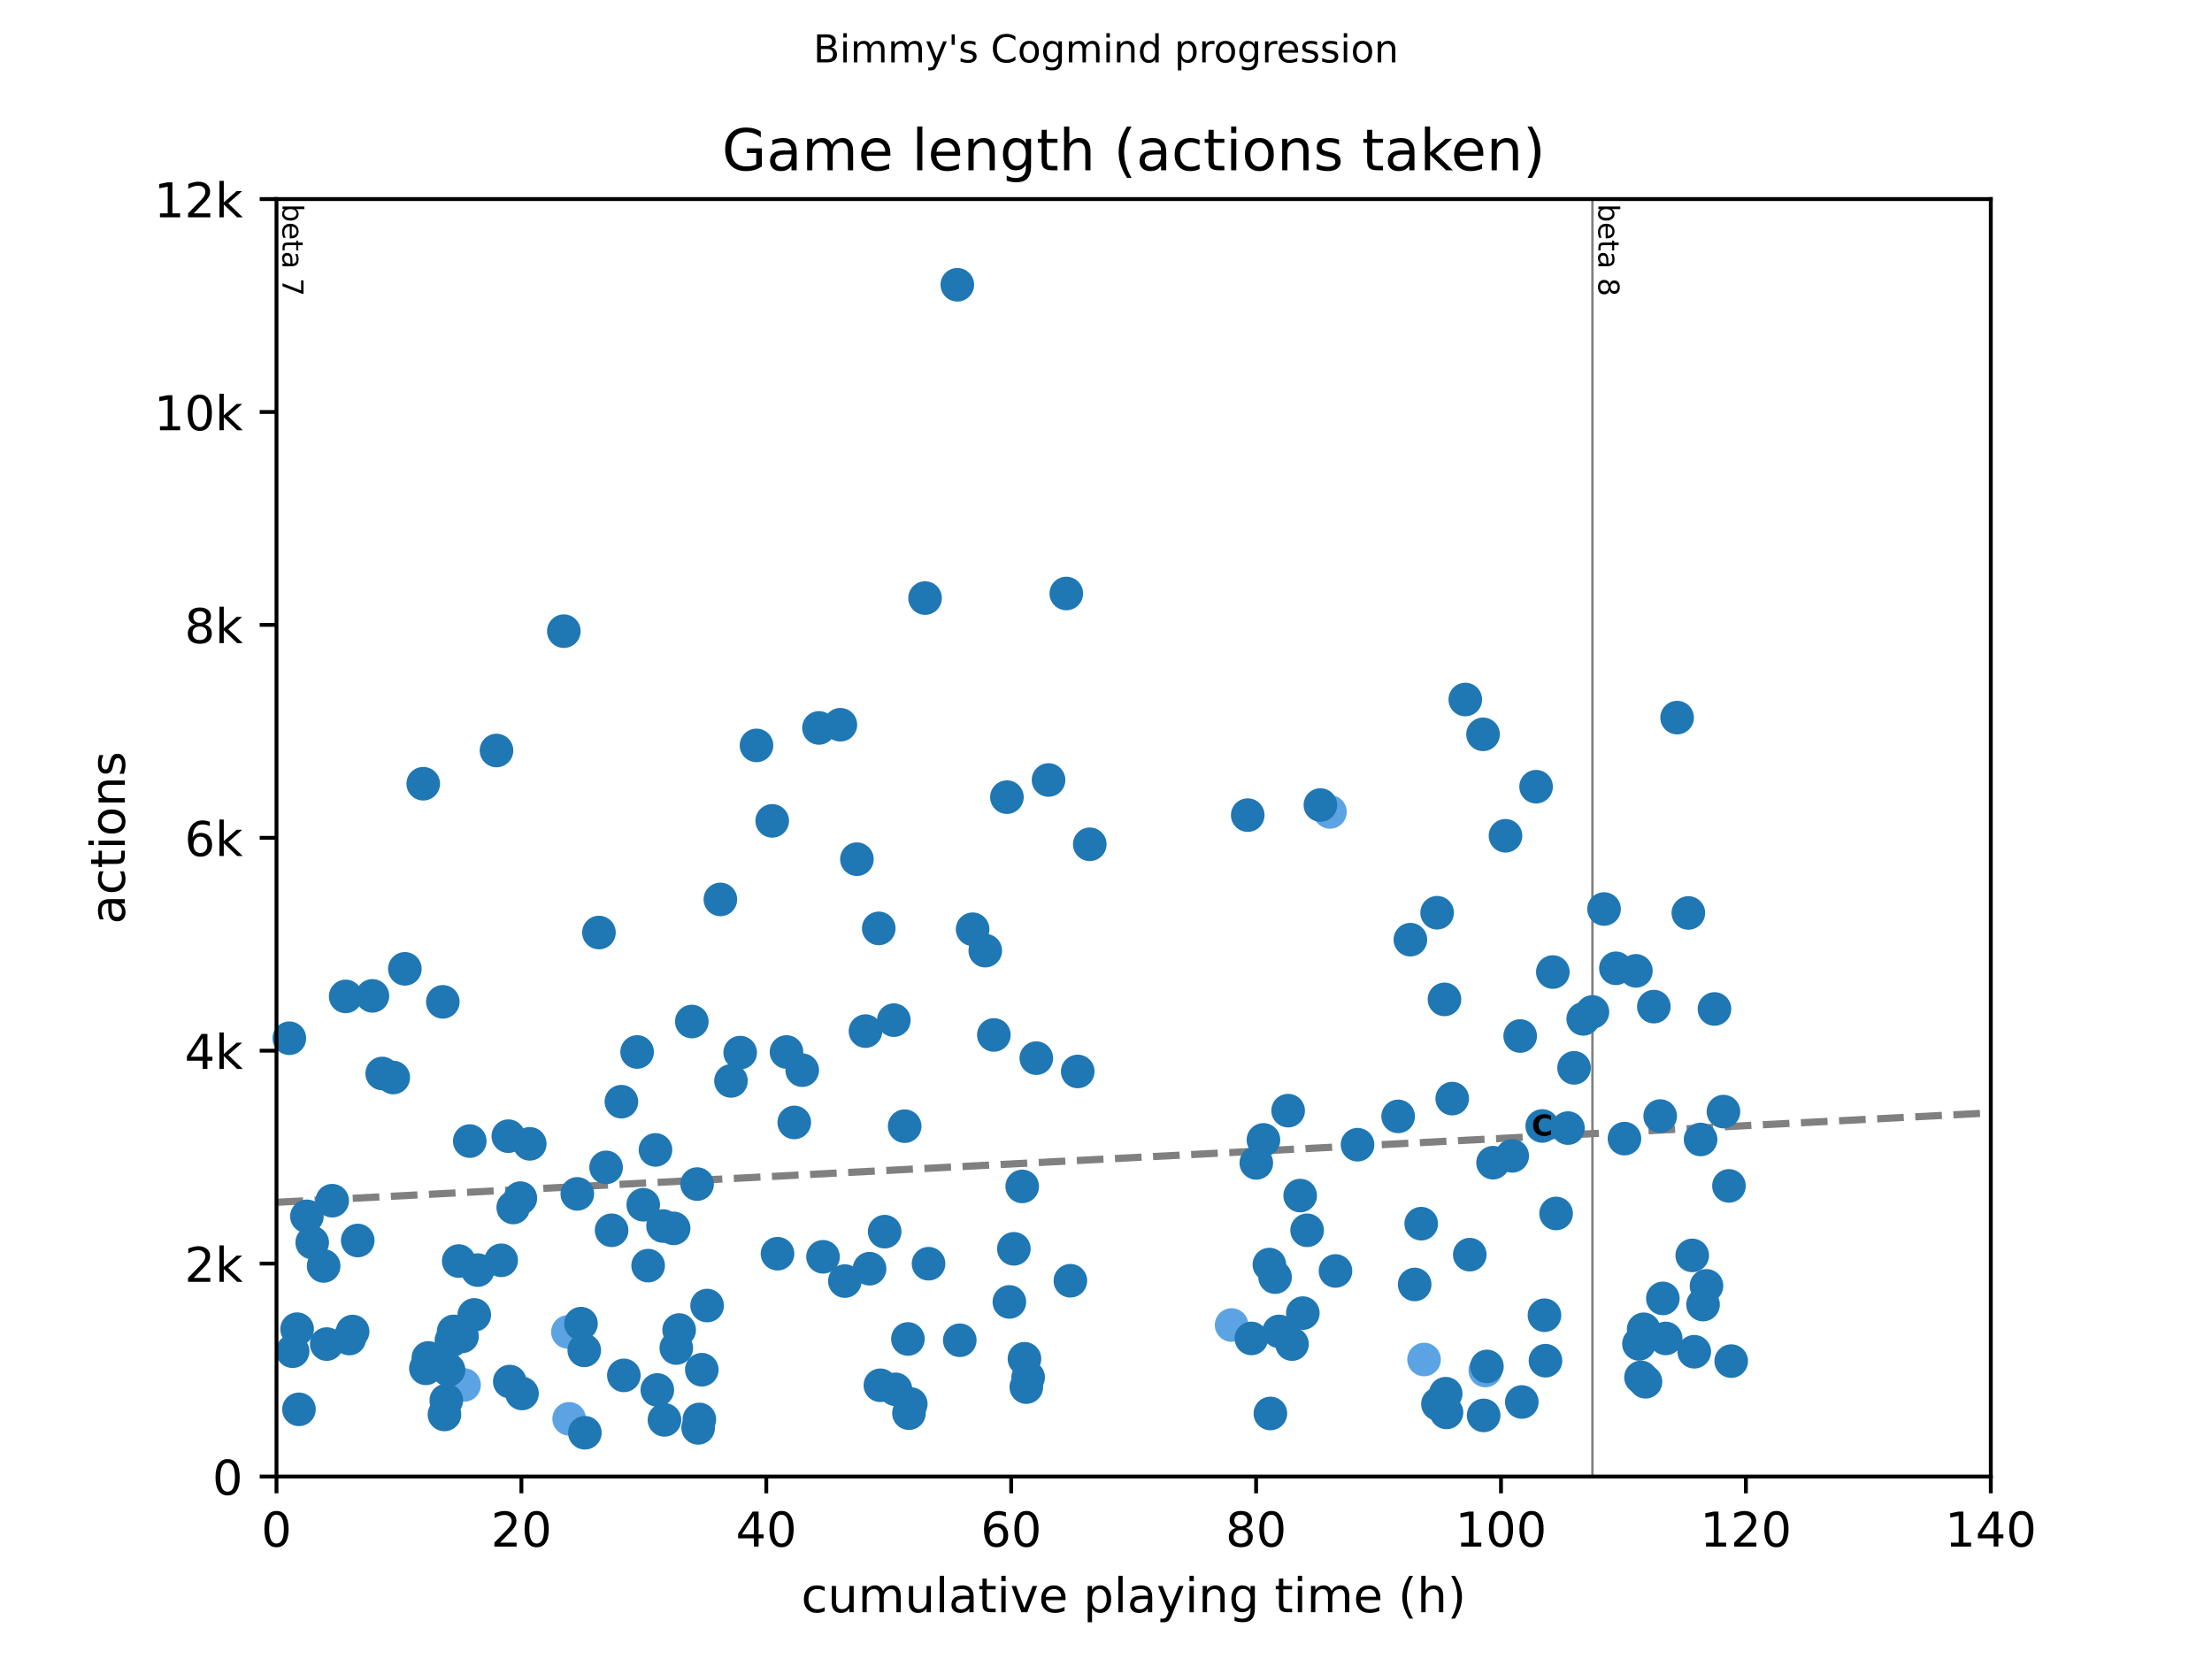 <?xml version="1.0" encoding="utf-8" standalone="no"?>
<!DOCTYPE svg PUBLIC "-//W3C//DTD SVG 1.1//EN"
  "http://www.w3.org/Graphics/SVG/1.1/DTD/svg11.dtd">
<!-- Created with matplotlib (https://matplotlib.org/) -->
<svg height="345.6pt" version="1.1" viewBox="0 0 460.8 345.6" width="460.8pt" xmlns="http://www.w3.org/2000/svg" xmlns:xlink="http://www.w3.org/1999/xlink">
 <defs>
  <style type="text/css">
*{stroke-linecap:butt;stroke-linejoin:round;}
  </style>
 </defs>
 <g id="figure_1">
  <g id="patch_1">
   <path d="M 0 345.6 
L 460.8 345.6 
L 460.8 0 
L 0 0 
z
" style="fill:#ffffff;"/>
  </g>
  <g id="axes_1">
   <g id="patch_2">
    <path d="M 57.6 307.584 
L 414.72 307.584 
L 414.72 41.472 
L 57.6 41.472 
z
" style="fill:#ffffff;"/>
   </g>
   <g id="line2d_1">
    <path clip-path="url(#pe8364d24f5)" d="M 57.6 250.458 
L 414.72 231.833 
" style="fill:none;stroke:#808080;stroke-dasharray:5.55,2.4;stroke-dashoffset:0;stroke-width:1.5;"/>
   </g>
   <g id="line2d_2">
    <path clip-path="url(#pe8364d24f5)" d="M 331.732 307.584 
L 331.732 41.472 
" style="fill:none;stroke:#808080;stroke-linecap:square;stroke-width:0.5;"/>
   </g>
   <g id="text_1">
    <!-- beta 7 -->
    <defs>
     <path d="M 48.688 27.297 
Q 48.688 37.203 44.609 42.844 
Q 40.531 48.484 33.406 48.484 
Q 26.266 48.484 22.188 42.844 
Q 18.109 37.203 18.109 27.297 
Q 18.109 17.391 22.188 11.75 
Q 26.266 6.109 33.406 6.109 
Q 40.531 6.109 44.609 11.75 
Q 48.688 17.391 48.688 27.297 
z
M 18.109 46.391 
Q 20.953 51.266 25.266 53.625 
Q 29.594 56 35.594 56 
Q 45.562 56 51.781 48.094 
Q 58.016 40.188 58.016 27.297 
Q 58.016 14.406 51.781 6.484 
Q 45.562 -1.422 35.594 -1.422 
Q 29.594 -1.422 25.266 0.953 
Q 20.953 3.328 18.109 8.203 
L 18.109 0 
L 9.078 0 
L 9.078 75.984 
L 18.109 75.984 
z
" id="DejaVuSans-98"/>
     <path d="M 56.203 29.594 
L 56.203 25.203 
L 14.891 25.203 
Q 15.484 15.922 20.484 11.062 
Q 25.484 6.203 34.422 6.203 
Q 39.594 6.203 44.453 7.469 
Q 49.312 8.734 54.109 11.281 
L 54.109 2.781 
Q 49.266 0.734 44.188 -0.344 
Q 39.109 -1.422 33.891 -1.422 
Q 20.797 -1.422 13.156 6.188 
Q 5.516 13.812 5.516 26.812 
Q 5.516 40.234 12.766 48.109 
Q 20.016 56 32.328 56 
Q 43.359 56 49.781 48.891 
Q 56.203 41.797 56.203 29.594 
z
M 47.219 32.234 
Q 47.125 39.594 43.094 43.984 
Q 39.062 48.391 32.422 48.391 
Q 24.906 48.391 20.391 44.141 
Q 15.875 39.891 15.188 32.172 
z
" id="DejaVuSans-101"/>
     <path d="M 18.312 70.219 
L 18.312 54.688 
L 36.812 54.688 
L 36.812 47.703 
L 18.312 47.703 
L 18.312 18.016 
Q 18.312 11.328 20.141 9.422 
Q 21.969 7.516 27.594 7.516 
L 36.812 7.516 
L 36.812 0 
L 27.594 0 
Q 17.188 0 13.234 3.875 
Q 9.281 7.766 9.281 18.016 
L 9.281 47.703 
L 2.688 47.703 
L 2.688 54.688 
L 9.281 54.688 
L 9.281 70.219 
z
" id="DejaVuSans-116"/>
     <path d="M 34.281 27.484 
Q 23.391 27.484 19.188 25 
Q 14.984 22.516 14.984 16.5 
Q 14.984 11.719 18.141 8.906 
Q 21.297 6.109 26.703 6.109 
Q 34.188 6.109 38.703 11.406 
Q 43.219 16.703 43.219 25.484 
L 43.219 27.484 
z
M 52.203 31.203 
L 52.203 0 
L 43.219 0 
L 43.219 8.297 
Q 40.141 3.328 35.547 0.953 
Q 30.953 -1.422 24.312 -1.422 
Q 15.922 -1.422 10.953 3.297 
Q 6 8.016 6 15.922 
Q 6 25.141 12.172 29.828 
Q 18.359 34.516 30.609 34.516 
L 43.219 34.516 
L 43.219 35.406 
Q 43.219 41.609 39.141 45 
Q 35.062 48.391 27.688 48.391 
Q 23 48.391 18.547 47.266 
Q 14.109 46.141 10.016 43.891 
L 10.016 52.203 
Q 14.938 54.109 19.578 55.047 
Q 24.219 56 28.609 56 
Q 40.484 56 46.344 49.844 
Q 52.203 43.703 52.203 31.203 
z
" id="DejaVuSans-97"/>
     <path id="DejaVuSans-32"/>
     <path d="M 8.203 72.906 
L 55.078 72.906 
L 55.078 68.703 
L 28.609 0 
L 18.312 0 
L 43.219 64.594 
L 8.203 64.594 
z
" id="DejaVuSans-55"/>
    </defs>
    <g transform="translate(58.848 42.472)rotate(-270)scale(0.06 -0.06)">
     <use xlink:href="#DejaVuSans-98"/>
     <use x="63.477" xlink:href="#DejaVuSans-101"/>
     <use x="125" xlink:href="#DejaVuSans-116"/>
     <use x="164.209" xlink:href="#DejaVuSans-97"/>
     <use x="225.488" xlink:href="#DejaVuSans-32"/>
     <use x="257.275" xlink:href="#DejaVuSans-55"/>
    </g>
   </g>
   <g id="text_2">
    <!-- beta 8 -->
    <defs>
     <path d="M 31.781 34.625 
Q 24.75 34.625 20.719 30.859 
Q 16.703 27.094 16.703 20.516 
Q 16.703 13.922 20.719 10.156 
Q 24.75 6.391 31.781 6.391 
Q 38.812 6.391 42.859 10.172 
Q 46.922 13.969 46.922 20.516 
Q 46.922 27.094 42.891 30.859 
Q 38.875 34.625 31.781 34.625 
z
M 21.922 38.812 
Q 15.578 40.375 12.031 44.719 
Q 8.5 49.078 8.5 55.328 
Q 8.5 64.062 14.719 69.141 
Q 20.953 74.219 31.781 74.219 
Q 42.672 74.219 48.875 69.141 
Q 55.078 64.062 55.078 55.328 
Q 55.078 49.078 51.531 44.719 
Q 48 40.375 41.703 38.812 
Q 48.828 37.156 52.797 32.312 
Q 56.781 27.484 56.781 20.516 
Q 56.781 9.906 50.312 4.234 
Q 43.844 -1.422 31.781 -1.422 
Q 19.734 -1.422 13.25 4.234 
Q 6.781 9.906 6.781 20.516 
Q 6.781 27.484 10.781 32.312 
Q 14.797 37.156 21.922 38.812 
z
M 18.312 54.391 
Q 18.312 48.734 21.844 45.562 
Q 25.391 42.391 31.781 42.391 
Q 38.141 42.391 41.719 45.562 
Q 45.312 48.734 45.312 54.391 
Q 45.312 60.062 41.719 63.234 
Q 38.141 66.406 31.781 66.406 
Q 25.391 66.406 21.844 63.234 
Q 18.312 60.062 18.312 54.391 
z
" id="DejaVuSans-56"/>
    </defs>
    <g transform="translate(332.98 42.472)rotate(-270)scale(0.06 -0.06)">
     <use xlink:href="#DejaVuSans-98"/>
     <use x="63.477" xlink:href="#DejaVuSans-101"/>
     <use x="125" xlink:href="#DejaVuSans-116"/>
     <use x="164.209" xlink:href="#DejaVuSans-97"/>
     <use x="225.488" xlink:href="#DejaVuSans-32"/>
     <use x="257.275" xlink:href="#DejaVuSans-56"/>
    </g>
   </g>
   <g id="PathCollection_1">
    <defs>
     <path d="M 0 3 
C 0.796 3 1.559 2.684 2.121 2.121 
C 2.684 1.559 3 0.796 3 0 
C 3 -0.796 2.684 -1.559 2.121 -2.121 
C 1.559 -2.684 0.796 -3 0 -3 
C -0.796 -3 -1.559 -2.684 -2.121 -2.121 
C -2.684 -1.559 -3 -0.796 -3 0 
C -3 0.796 -2.684 1.559 -2.121 2.121 
C -1.559 2.684 -0.796 3 0 3 
z
" id="m947189906c" style="stroke:#5ca3e4;"/>
    </defs>
    <g>
     <use style="fill:#5ca3e4;stroke:#5ca3e4;" x="96.671" xlink:href="#m947189906c" y="288.513"/>
     <use style="fill:#5ca3e4;stroke:#5ca3e4;" x="118.31" xlink:href="#m947189906c" y="277.469"/>
     <use style="fill:#5ca3e4;stroke:#5ca3e4;" x="118.565" xlink:href="#m947189906c" y="295.565"/>
     <use style="fill:#5ca3e4;stroke:#5ca3e4;" x="256.567" xlink:href="#m947189906c" y="276.028"/>
     <use style="fill:#5ca3e4;stroke:#5ca3e4;" x="277.059" xlink:href="#m947189906c" y="169.139"/>
     <use style="fill:#5ca3e4;stroke:#5ca3e4;" x="296.658" xlink:href="#m947189906c" y="283.213"/>
     <use style="fill:#5ca3e4;stroke:#5ca3e4;" x="309.412" xlink:href="#m947189906c" y="285.497"/>
    </g>
   </g>
   <g id="PathCollection_2">
    <defs>
     <path d="M 0 3 
C 0.796 3 1.559 2.684 2.121 2.121 
C 2.684 1.559 3 0.796 3 0 
C 3 -0.796 2.684 -1.559 2.121 -2.121 
C 1.559 -2.684 0.796 -3 0 -3 
C -0.796 -3 -1.559 -2.684 -2.121 -2.121 
C -2.684 -1.559 -3 -0.796 -3 0 
C -3 0.796 -2.684 1.559 -2.121 2.121 
C -1.559 2.684 -0.796 3 0 3 
z
" id="m230ae84606" style="stroke:#1f77b4;"/>
    </defs>
    <g>
     <use style="fill:#1f77b4;stroke:#1f77b4;" x="60.278" xlink:href="#m230ae84606" y="216.285"/>
     <use style="fill:#1f77b4;stroke:#1f77b4;" x="60.959" xlink:href="#m230ae84606" y="281.483"/>
     <use style="fill:#1f77b4;stroke:#1f77b4;" x="61.894" xlink:href="#m230ae84606" y="276.892"/>
     <use style="fill:#1f77b4;stroke:#1f77b4;" x="62.277" xlink:href="#m230ae84606" y="293.591"/>
     <use style="fill:#1f77b4;stroke:#1f77b4;" x="63.935" xlink:href="#m230ae84606" y="253.386"/>
     <use style="fill:#1f77b4;stroke:#1f77b4;" x="65.04" xlink:href="#m230ae84606" y="258.841"/>
     <use style="fill:#1f77b4;stroke:#1f77b4;" x="67.421" xlink:href="#m230ae84606" y="263.72"/>
     <use style="fill:#1f77b4;stroke:#1f77b4;" x="68.059" xlink:href="#m230ae84606" y="279.997"/>
     <use style="fill:#1f77b4;stroke:#1f77b4;" x="69.206" xlink:href="#m230ae84606" y="250.126"/>
     <use style="fill:#1f77b4;stroke:#1f77b4;" x="72.012" xlink:href="#m230ae84606" y="207.57"/>
     <use style="fill:#1f77b4;stroke:#1f77b4;" x="72.778" xlink:href="#m230ae84606" y="278.844"/>
     <use style="fill:#1f77b4;stroke:#1f77b4;" x="73.458" xlink:href="#m230ae84606" y="277.38"/>
     <use style="fill:#1f77b4;stroke:#1f77b4;" x="74.521" xlink:href="#m230ae84606" y="258.42"/>
     <use style="fill:#1f77b4;stroke:#1f77b4;" x="77.582" xlink:href="#m230ae84606" y="207.459"/>
     <use style="fill:#1f77b4;stroke:#1f77b4;" x="79.622" xlink:href="#m230ae84606" y="223.626"/>
     <use style="fill:#1f77b4;stroke:#1f77b4;" x="81.918" xlink:href="#m230ae84606" y="224.468"/>
     <use style="fill:#1f77b4;stroke:#1f77b4;" x="84.341" xlink:href="#m230ae84606" y="201.827"/>
     <use style="fill:#1f77b4;stroke:#1f77b4;" x="88.168" xlink:href="#m230ae84606" y="163.263"/>
     <use style="fill:#1f77b4;stroke:#1f77b4;" x="88.72" xlink:href="#m230ae84606" y="285.053"/>
     <use style="fill:#1f77b4;stroke:#1f77b4;" x="89.231" xlink:href="#m230ae84606" y="282.88"/>
     <use style="fill:#1f77b4;stroke:#1f77b4;" x="92.249" xlink:href="#m230ae84606" y="208.701"/>
     <use style="fill:#1f77b4;stroke:#1f77b4;" x="92.589" xlink:href="#m230ae84606" y="294.655"/>
     <use style="fill:#1f77b4;stroke:#1f77b4;" x="92.972" xlink:href="#m230ae84606" y="291.728"/>
     <use style="fill:#1f77b4;stroke:#1f77b4;" x="93.44" xlink:href="#m230ae84606" y="285.364"/>
     <use style="fill:#1f77b4;stroke:#1f77b4;" x="94.035" xlink:href="#m230ae84606" y="279.265"/>
     <use style="fill:#1f77b4;stroke:#1f77b4;" x="94.502" xlink:href="#m230ae84606" y="277.358"/>
     <use style="fill:#1f77b4;stroke:#1f77b4;" x="95.565" xlink:href="#m230ae84606" y="262.7"/>
     <use style="fill:#1f77b4;stroke:#1f77b4;" x="96.245" xlink:href="#m230ae84606" y="278.4"/>
     <use style="fill:#1f77b4;stroke:#1f77b4;" x="97.861" xlink:href="#m230ae84606" y="237.707"/>
     <use style="fill:#1f77b4;stroke:#1f77b4;" x="98.796" xlink:href="#m230ae84606" y="273.921"/>
     <use style="fill:#1f77b4;stroke:#1f77b4;" x="99.519" xlink:href="#m230ae84606" y="264.585"/>
     <use style="fill:#1f77b4;stroke:#1f77b4;" x="103.43" xlink:href="#m230ae84606" y="156.344"/>
     <use style="fill:#1f77b4;stroke:#1f77b4;" x="104.408" xlink:href="#m230ae84606" y="262.545"/>
     <use style="fill:#1f77b4;stroke:#1f77b4;" x="105.896" xlink:href="#m230ae84606" y="236.687"/>
     <use style="fill:#1f77b4;stroke:#1f77b4;" x="106.194" xlink:href="#m230ae84606" y="287.803"/>
     <use style="fill:#1f77b4;stroke:#1f77b4;" x="106.917" xlink:href="#m230ae84606" y="251.545"/>
     <use style="fill:#1f77b4;stroke:#1f77b4;" x="108.405" xlink:href="#m230ae84606" y="249.594"/>
     <use style="fill:#1f77b4;stroke:#1f77b4;" x="108.745" xlink:href="#m230ae84606" y="290.287"/>
     <use style="fill:#1f77b4;stroke:#1f77b4;" x="110.36" xlink:href="#m230ae84606" y="238.284"/>
     <use style="fill:#1f77b4;stroke:#1f77b4;" x="117.46" xlink:href="#m230ae84606" y="131.484"/>
     <use style="fill:#1f77b4;stroke:#1f77b4;" x="120.266" xlink:href="#m230ae84606" y="248.707"/>
     <use style="fill:#1f77b4;stroke:#1f77b4;" x="121.031" xlink:href="#m230ae84606" y="275.739"/>
     <use style="fill:#1f77b4;stroke:#1f77b4;" x="121.712" xlink:href="#m230ae84606" y="281.305"/>
     <use style="fill:#1f77b4;stroke:#1f77b4;" x="121.839" xlink:href="#m230ae84606" y="298.47"/>
     <use style="fill:#1f77b4;stroke:#1f77b4;" x="124.773" xlink:href="#m230ae84606" y="194.265"/>
     <use style="fill:#1f77b4;stroke:#1f77b4;" x="126.261" xlink:href="#m230ae84606" y="243.185"/>
     <use style="fill:#1f77b4;stroke:#1f77b4;" x="127.408" xlink:href="#m230ae84606" y="256.291"/>
     <use style="fill:#1f77b4;stroke:#1f77b4;" x="129.449" xlink:href="#m230ae84606" y="229.502"/>
     <use style="fill:#1f77b4;stroke:#1f77b4;" x="129.959" xlink:href="#m230ae84606" y="286.517"/>
     <use style="fill:#1f77b4;stroke:#1f77b4;" x="132.723" xlink:href="#m230ae84606" y="219.146"/>
     <use style="fill:#1f77b4;stroke:#1f77b4;" x="133.998" xlink:href="#m230ae84606" y="250.969"/>
     <use style="fill:#1f77b4;stroke:#1f77b4;" x="135.019" xlink:href="#m230ae84606" y="263.653"/>
     <use style="fill:#1f77b4;stroke:#1f77b4;" x="136.549" xlink:href="#m230ae84606" y="239.548"/>
     <use style="fill:#1f77b4;stroke:#1f77b4;" x="136.932" xlink:href="#m230ae84606" y="289.555"/>
     <use style="fill:#1f77b4;stroke:#1f77b4;" x="138.122" xlink:href="#m230ae84606" y="255.404"/>
     <use style="fill:#1f77b4;stroke:#1f77b4;" x="138.42" xlink:href="#m230ae84606" y="295.786"/>
     <use style="fill:#1f77b4;stroke:#1f77b4;" x="140.333" xlink:href="#m230ae84606" y="255.892"/>
     <use style="fill:#1f77b4;stroke:#1f77b4;" x="140.885" xlink:href="#m230ae84606" y="280.818"/>
     <use style="fill:#1f77b4;stroke:#1f77b4;" x="141.481" xlink:href="#m230ae84606" y="277.07"/>
     <use style="fill:#1f77b4;stroke:#1f77b4;" x="144.117" xlink:href="#m230ae84606" y="212.804"/>
     <use style="fill:#1f77b4;stroke:#1f77b4;" x="145.222" xlink:href="#m230ae84606" y="246.667"/>
     <use style="fill:#1f77b4;stroke:#1f77b4;" x="145.435" xlink:href="#m230ae84606" y="297.45"/>
     <use style="fill:#1f77b4;stroke:#1f77b4;" x="145.69" xlink:href="#m230ae84606" y="295.698"/>
     <use style="fill:#1f77b4;stroke:#1f77b4;" x="146.2" xlink:href="#m230ae84606" y="285.341"/>
     <use style="fill:#1f77b4;stroke:#1f77b4;" x="147.305" xlink:href="#m230ae84606" y="271.969"/>
     <use style="fill:#1f77b4;stroke:#1f77b4;" x="150.069" xlink:href="#m230ae84606" y="187.368"/>
     <use style="fill:#1f77b4;stroke:#1f77b4;" x="152.279" xlink:href="#m230ae84606" y="225.178"/>
     <use style="fill:#1f77b4;stroke:#1f77b4;" x="154.192" xlink:href="#m230ae84606" y="219.279"/>
     <use style="fill:#1f77b4;stroke:#1f77b4;" x="157.594" xlink:href="#m230ae84606" y="155.279"/>
     <use style="fill:#1f77b4;stroke:#1f77b4;" x="160.867" xlink:href="#m230ae84606" y="171.002"/>
     <use style="fill:#1f77b4;stroke:#1f77b4;" x="161.973" xlink:href="#m230ae84606" y="261.17"/>
     <use style="fill:#1f77b4;stroke:#1f77b4;" x="163.843" xlink:href="#m230ae84606" y="219.146"/>
     <use style="fill:#1f77b4;stroke:#1f77b4;" x="165.459" xlink:href="#m230ae84606" y="233.827"/>
     <use style="fill:#1f77b4;stroke:#1f77b4;" x="167.117" xlink:href="#m230ae84606" y="222.938"/>
     <use style="fill:#1f77b4;stroke:#1f77b4;" x="170.603" xlink:href="#m230ae84606" y="151.642"/>
     <use style="fill:#1f77b4;stroke:#1f77b4;" x="171.453" xlink:href="#m230ae84606" y="261.813"/>
     <use style="fill:#1f77b4;stroke:#1f77b4;" x="175.067" xlink:href="#m230ae84606" y="150.977"/>
     <use style="fill:#1f77b4;stroke:#1f77b4;" x="176.002" xlink:href="#m230ae84606" y="266.869"/>
     <use style="fill:#1f77b4;stroke:#1f77b4;" x="178.511" xlink:href="#m230ae84606" y="178.985"/>
     <use style="fill:#1f77b4;stroke:#1f77b4;" x="180.296" xlink:href="#m230ae84606" y="214.8"/>
     <use style="fill:#1f77b4;stroke:#1f77b4;" x="181.147" xlink:href="#m230ae84606" y="264.296"/>
     <use style="fill:#1f77b4;stroke:#1f77b4;" x="183.06" xlink:href="#m230ae84606" y="193.4"/>
     <use style="fill:#1f77b4;stroke:#1f77b4;" x="183.4" xlink:href="#m230ae84606" y="288.579"/>
     <use style="fill:#1f77b4;stroke:#1f77b4;" x="184.293" xlink:href="#m230ae84606" y="256.579"/>
     <use style="fill:#1f77b4;stroke:#1f77b4;" x="186.206" xlink:href="#m230ae84606" y="212.515"/>
     <use style="fill:#1f77b4;stroke:#1f77b4;" x="186.546" xlink:href="#m230ae84606" y="289.422"/>
     <use style="fill:#1f77b4;stroke:#1f77b4;" x="188.459" xlink:href="#m230ae84606" y="234.603"/>
     <use style="fill:#1f77b4;stroke:#1f77b4;" x="189.139" xlink:href="#m230ae84606" y="278.933"/>
     <use style="fill:#1f77b4;stroke:#1f77b4;" x="189.352" xlink:href="#m230ae84606" y="294.389"/>
     <use style="fill:#1f77b4;stroke:#1f77b4;" x="189.734" xlink:href="#m230ae84606" y="292.482"/>
     <use style="fill:#1f77b4;stroke:#1f77b4;" x="192.71" xlink:href="#m230ae84606" y="124.588"/>
     <use style="fill:#1f77b4;stroke:#1f77b4;" x="193.433" xlink:href="#m230ae84606" y="263.254"/>
     <use style="fill:#1f77b4;stroke:#1f77b4;" x="199.428" xlink:href="#m230ae84606" y="59.324"/>
     <use style="fill:#1f77b4;stroke:#1f77b4;" x="199.938" xlink:href="#m230ae84606" y="279.199"/>
     <use style="fill:#1f77b4;stroke:#1f77b4;" x="202.616" xlink:href="#m230ae84606" y="193.577"/>
     <use style="fill:#1f77b4;stroke:#1f77b4;" x="205.252" xlink:href="#m230ae84606" y="198.035"/>
     <use style="fill:#1f77b4;stroke:#1f77b4;" x="207.038" xlink:href="#m230ae84606" y="215.598"/>
     <use style="fill:#1f77b4;stroke:#1f77b4;" x="209.759" xlink:href="#m230ae84606" y="166.057"/>
     <use style="fill:#1f77b4;stroke:#1f77b4;" x="210.269" xlink:href="#m230ae84606" y="271.215"/>
     <use style="fill:#1f77b4;stroke:#1f77b4;" x="211.204" xlink:href="#m230ae84606" y="260.15"/>
     <use style="fill:#1f77b4;stroke:#1f77b4;" x="212.947" xlink:href="#m230ae84606" y="247.154"/>
     <use style="fill:#1f77b4;stroke:#1f77b4;" x="213.415" xlink:href="#m230ae84606" y="283.057"/>
     <use style="fill:#1f77b4;stroke:#1f77b4;" x="213.797" xlink:href="#m230ae84606" y="288.956"/>
     <use style="fill:#1f77b4;stroke:#1f77b4;" x="214.18" xlink:href="#m230ae84606" y="286.938"/>
     <use style="fill:#1f77b4;stroke:#1f77b4;" x="215.881" xlink:href="#m230ae84606" y="220.432"/>
     <use style="fill:#1f77b4;stroke:#1f77b4;" x="218.432" xlink:href="#m230ae84606" y="162.486"/>
     <use style="fill:#1f77b4;stroke:#1f77b4;" x="222.13" xlink:href="#m230ae84606" y="123.634"/>
     <use style="fill:#1f77b4;stroke:#1f77b4;" x="222.981" xlink:href="#m230ae84606" y="266.802"/>
     <use style="fill:#1f77b4;stroke:#1f77b4;" x="224.511" xlink:href="#m230ae84606" y="223.204"/>
     <use style="fill:#1f77b4;stroke:#1f77b4;" x="227.019" xlink:href="#m230ae84606" y="175.881"/>
     <use style="fill:#1f77b4;stroke:#1f77b4;" x="259.925" xlink:href="#m230ae84606" y="169.805"/>
     <use style="fill:#1f77b4;stroke:#1f77b4;" x="260.691" xlink:href="#m230ae84606" y="278.822"/>
     <use style="fill:#1f77b4;stroke:#1f77b4;" x="261.711" xlink:href="#m230ae84606" y="242.254"/>
     <use style="fill:#1f77b4;stroke:#1f77b4;" x="263.199" xlink:href="#m230ae84606" y="237.463"/>
     <use style="fill:#1f77b4;stroke:#1f77b4;" x="264.432" xlink:href="#m230ae84606" y="263.432"/>
     <use style="fill:#1f77b4;stroke:#1f77b4;" x="264.645" xlink:href="#m230ae84606" y="294.456"/>
     <use style="fill:#1f77b4;stroke:#1f77b4;" x="265.622" xlink:href="#m230ae84606" y="266.048"/>
     <use style="fill:#1f77b4;stroke:#1f77b4;" x="266.473" xlink:href="#m230ae84606" y="277.358"/>
     <use style="fill:#1f77b4;stroke:#1f77b4;" x="268.343" xlink:href="#m230ae84606" y="231.365"/>
     <use style="fill:#1f77b4;stroke:#1f77b4;" x="269.151" xlink:href="#m230ae84606" y="279.997"/>
     <use style="fill:#1f77b4;stroke:#1f77b4;" x="270.852" xlink:href="#m230ae84606" y="249.062"/>
     <use style="fill:#1f77b4;stroke:#1f77b4;" x="271.404" xlink:href="#m230ae84606" y="273.544"/>
     <use style="fill:#1f77b4;stroke:#1f77b4;" x="272.297" xlink:href="#m230ae84606" y="256.291"/>
     <use style="fill:#1f77b4;stroke:#1f77b4;" x="275.061" xlink:href="#m230ae84606" y="167.698"/>
     <use style="fill:#1f77b4;stroke:#1f77b4;" x="278.207" xlink:href="#m230ae84606" y="264.762"/>
     <use style="fill:#1f77b4;stroke:#1f77b4;" x="282.798" xlink:href="#m230ae84606" y="238.461"/>
     <use style="fill:#1f77b4;stroke:#1f77b4;" x="291.259" xlink:href="#m230ae84606" y="232.563"/>
     <use style="fill:#1f77b4;stroke:#1f77b4;" x="293.809" xlink:href="#m230ae84606" y="195.75"/>
     <use style="fill:#1f77b4;stroke:#1f77b4;" x="294.702" xlink:href="#m230ae84606" y="267.578"/>
     <use style="fill:#1f77b4;stroke:#1f77b4;" x="296.063" xlink:href="#m230ae84606" y="254.916"/>
     <use style="fill:#1f77b4;stroke:#1f77b4;" x="299.379" xlink:href="#m230ae84606" y="190.14"/>
     <use style="fill:#1f77b4;stroke:#1f77b4;" x="299.549" xlink:href="#m230ae84606" y="292.482"/>
     <use style="fill:#1f77b4;stroke:#1f77b4;" x="300.909" xlink:href="#m230ae84606" y="208.191"/>
     <use style="fill:#1f77b4;stroke:#1f77b4;" x="301.164" xlink:href="#m230ae84606" y="290.331"/>
     <use style="fill:#1f77b4;stroke:#1f77b4;" x="301.334" xlink:href="#m230ae84606" y="294.234"/>
     <use style="fill:#1f77b4;stroke:#1f77b4;" x="302.525" xlink:href="#m230ae84606" y="228.859"/>
     <use style="fill:#1f77b4;stroke:#1f77b4;" x="305.246" xlink:href="#m230ae84606" y="145.721"/>
     <use style="fill:#1f77b4;stroke:#1f77b4;" x="306.181" xlink:href="#m230ae84606" y="261.369"/>
     <use style="fill:#1f77b4;stroke:#1f77b4;" x="308.944" xlink:href="#m230ae84606" y="152.973"/>
     <use style="fill:#1f77b4;stroke:#1f77b4;" x="309.072" xlink:href="#m230ae84606" y="294.855"/>
     <use style="fill:#1f77b4;stroke:#1f77b4;" x="309.752" xlink:href="#m230ae84606" y="284.654"/>
     <use style="fill:#1f77b4;stroke:#1f77b4;" x="311.028" xlink:href="#m230ae84606" y="242.209"/>
     <use style="fill:#1f77b4;stroke:#1f77b4;" x="313.621" xlink:href="#m230ae84606" y="174.107"/>
     <use style="fill:#1f77b4;stroke:#1f77b4;" x="315.024" xlink:href="#m230ae84606" y="240.79"/>
     <use style="fill:#1f77b4;stroke:#1f77b4;" x="316.682" xlink:href="#m230ae84606" y="215.82"/>
     <use style="fill:#1f77b4;stroke:#1f77b4;" x="317.022" xlink:href="#m230ae84606" y="292.061"/>
     <use style="fill:#1f77b4;stroke:#1f77b4;" x="319.998" xlink:href="#m230ae84606" y="163.884"/>
     <use style="fill:#1f77b4;stroke:#1f77b4;" x="321.274" xlink:href="#m230ae84606" y="234.558"/>
     <use style="fill:#1f77b4;stroke:#1f77b4;" x="321.741" xlink:href="#m230ae84606" y="273.987"/>
     <use style="fill:#1f77b4;stroke:#1f77b4;" x="321.954" xlink:href="#m230ae84606" y="283.457"/>
     <use style="fill:#1f77b4;stroke:#1f77b4;" x="323.484" xlink:href="#m230ae84606" y="202.492"/>
     <use style="fill:#1f77b4;stroke:#1f77b4;" x="324.165" xlink:href="#m230ae84606" y="252.787"/>
     <use style="fill:#1f77b4;stroke:#1f77b4;" x="326.63" xlink:href="#m230ae84606" y="235.002"/>
     <use style="fill:#1f77b4;stroke:#1f77b4;" x="327.906" xlink:href="#m230ae84606" y="222.45"/>
     <use style="fill:#1f77b4;stroke:#1f77b4;" x="329.819" xlink:href="#m230ae84606" y="212.249"/>
     <use style="fill:#1f77b4;stroke:#1f77b4;" x="331.732" xlink:href="#m230ae84606" y="210.808"/>
     <use style="fill:#1f77b4;stroke:#1f77b4;" x="334.155" xlink:href="#m230ae84606" y="189.364"/>
     <use style="fill:#1f77b4;stroke:#1f77b4;" x="336.621" xlink:href="#m230ae84606" y="201.716"/>
     <use style="fill:#1f77b4;stroke:#1f77b4;" x="338.407" xlink:href="#m230ae84606" y="237.197"/>
     <use style="fill:#1f77b4;stroke:#1f77b4;" x="340.788" xlink:href="#m230ae84606" y="202.248"/>
     <use style="fill:#1f77b4;stroke:#1f77b4;" x="341.425" xlink:href="#m230ae84606" y="279.953"/>
     <use style="fill:#1f77b4;stroke:#1f77b4;" x="341.851" xlink:href="#m230ae84606" y="286.938"/>
     <use style="fill:#1f77b4;stroke:#1f77b4;" x="342.403" xlink:href="#m230ae84606" y="276.915"/>
     <use style="fill:#1f77b4;stroke:#1f77b4;" x="342.786" xlink:href="#m230ae84606" y="287.847"/>
     <use style="fill:#1f77b4;stroke:#1f77b4;" x="344.529" xlink:href="#m230ae84606" y="209.699"/>
     <use style="fill:#1f77b4;stroke:#1f77b4;" x="345.847" xlink:href="#m230ae84606" y="232.496"/>
     <use style="fill:#1f77b4;stroke:#1f77b4;" x="346.4" xlink:href="#m230ae84606" y="270.484"/>
     <use style="fill:#1f77b4;stroke:#1f77b4;" x="346.995" xlink:href="#m230ae84606" y="278.822"/>
     <use style="fill:#1f77b4;stroke:#1f77b4;" x="349.376" xlink:href="#m230ae84606" y="149.491"/>
     <use style="fill:#1f77b4;stroke:#1f77b4;" x="351.714" xlink:href="#m230ae84606" y="190.184"/>
     <use style="fill:#1f77b4;stroke:#1f77b4;" x="352.522" xlink:href="#m230ae84606" y="261.524"/>
     <use style="fill:#1f77b4;stroke:#1f77b4;" x="352.947" xlink:href="#m230ae84606" y="281.594"/>
     <use style="fill:#1f77b4;stroke:#1f77b4;" x="354.265" xlink:href="#m230ae84606" y="237.375"/>
     <use style="fill:#1f77b4;stroke:#1f77b4;" x="354.775" xlink:href="#m230ae84606" y="271.77"/>
     <use style="fill:#1f77b4;stroke:#1f77b4;" x="355.498" xlink:href="#m230ae84606" y="267.867"/>
     <use style="fill:#1f77b4;stroke:#1f77b4;" x="357.156" xlink:href="#m230ae84606" y="210.187"/>
     <use style="fill:#1f77b4;stroke:#1f77b4;" x="359.026" xlink:href="#m230ae84606" y="231.565"/>
     <use style="fill:#1f77b4;stroke:#1f77b4;" x="360.174" xlink:href="#m230ae84606" y="247.044"/>
     <use style="fill:#1f77b4;stroke:#1f77b4;" x="360.642" xlink:href="#m230ae84606" y="283.545"/>
    </g>
   </g>
   <g id="matplotlib.axis_1">
    <g id="xtick_1">
     <g id="line2d_3">
      <defs>
       <path d="M 0 0 
L 0 3.5 
" id="mdba439f9e6" style="stroke:#000000;stroke-width:0.8;"/>
      </defs>
      <g>
       <use style="stroke:#000000;stroke-width:0.8;" x="57.6" xlink:href="#mdba439f9e6" y="307.584"/>
      </g>
     </g>
     <g id="text_3">
      <!-- 0 -->
      <defs>
       <path d="M 31.781 66.406 
Q 24.172 66.406 20.328 58.906 
Q 16.5 51.422 16.5 36.375 
Q 16.5 21.391 20.328 13.891 
Q 24.172 6.391 31.781 6.391 
Q 39.453 6.391 43.281 13.891 
Q 47.125 21.391 47.125 36.375 
Q 47.125 51.422 43.281 58.906 
Q 39.453 66.406 31.781 66.406 
z
M 31.781 74.219 
Q 44.047 74.219 50.516 64.516 
Q 56.984 54.828 56.984 36.375 
Q 56.984 17.969 50.516 8.266 
Q 44.047 -1.422 31.781 -1.422 
Q 19.531 -1.422 13.062 8.266 
Q 6.594 17.969 6.594 36.375 
Q 6.594 54.828 13.062 64.516 
Q 19.531 74.219 31.781 74.219 
z
" id="DejaVuSans-48"/>
      </defs>
      <g transform="translate(54.419 322.182)scale(0.1 -0.1)">
       <use xlink:href="#DejaVuSans-48"/>
      </g>
     </g>
    </g>
    <g id="xtick_2">
     <g id="line2d_4">
      <g>
       <use style="stroke:#000000;stroke-width:0.8;" x="108.617" xlink:href="#mdba439f9e6" y="307.584"/>
      </g>
     </g>
     <g id="text_4">
      <!-- 20 -->
      <defs>
       <path d="M 19.188 8.297 
L 53.609 8.297 
L 53.609 0 
L 7.328 0 
L 7.328 8.297 
Q 12.938 14.109 22.625 23.891 
Q 32.328 33.688 34.812 36.531 
Q 39.547 41.844 41.422 45.531 
Q 43.312 49.219 43.312 52.781 
Q 43.312 58.594 39.234 62.25 
Q 35.156 65.922 28.609 65.922 
Q 23.969 65.922 18.812 64.312 
Q 13.672 62.703 7.812 59.422 
L 7.812 69.391 
Q 13.766 71.781 18.938 73 
Q 24.125 74.219 28.422 74.219 
Q 39.75 74.219 46.484 68.547 
Q 53.219 62.891 53.219 53.422 
Q 53.219 48.922 51.531 44.891 
Q 49.859 40.875 45.406 35.406 
Q 44.188 33.984 37.641 27.219 
Q 31.109 20.453 19.188 8.297 
z
" id="DejaVuSans-50"/>
      </defs>
      <g transform="translate(102.255 322.182)scale(0.1 -0.1)">
       <use xlink:href="#DejaVuSans-50"/>
       <use x="63.623" xlink:href="#DejaVuSans-48"/>
      </g>
     </g>
    </g>
    <g id="xtick_3">
     <g id="line2d_5">
      <g>
       <use style="stroke:#000000;stroke-width:0.8;" x="159.634" xlink:href="#mdba439f9e6" y="307.584"/>
      </g>
     </g>
     <g id="text_5">
      <!-- 40 -->
      <defs>
       <path d="M 37.797 64.312 
L 12.891 25.391 
L 37.797 25.391 
z
M 35.203 72.906 
L 47.609 72.906 
L 47.609 25.391 
L 58.016 25.391 
L 58.016 17.188 
L 47.609 17.188 
L 47.609 0 
L 37.797 0 
L 37.797 17.188 
L 4.891 17.188 
L 4.891 26.703 
z
" id="DejaVuSans-52"/>
      </defs>
      <g transform="translate(153.272 322.182)scale(0.1 -0.1)">
       <use xlink:href="#DejaVuSans-52"/>
       <use x="63.623" xlink:href="#DejaVuSans-48"/>
      </g>
     </g>
    </g>
    <g id="xtick_4">
     <g id="line2d_6">
      <g>
       <use style="stroke:#000000;stroke-width:0.8;" x="210.651" xlink:href="#mdba439f9e6" y="307.584"/>
      </g>
     </g>
     <g id="text_6">
      <!-- 60 -->
      <defs>
       <path d="M 33.016 40.375 
Q 26.375 40.375 22.484 35.828 
Q 18.609 31.297 18.609 23.391 
Q 18.609 15.531 22.484 10.953 
Q 26.375 6.391 33.016 6.391 
Q 39.656 6.391 43.531 10.953 
Q 47.406 15.531 47.406 23.391 
Q 47.406 31.297 43.531 35.828 
Q 39.656 40.375 33.016 40.375 
z
M 52.594 71.297 
L 52.594 62.312 
Q 48.875 64.062 45.094 64.984 
Q 41.312 65.922 37.594 65.922 
Q 27.828 65.922 22.672 59.328 
Q 17.531 52.734 16.797 39.406 
Q 19.672 43.656 24.016 45.922 
Q 28.375 48.188 33.594 48.188 
Q 44.578 48.188 50.953 41.516 
Q 57.328 34.859 57.328 23.391 
Q 57.328 12.156 50.688 5.359 
Q 44.047 -1.422 33.016 -1.422 
Q 20.359 -1.422 13.672 8.266 
Q 6.984 17.969 6.984 36.375 
Q 6.984 53.656 15.188 63.938 
Q 23.391 74.219 37.203 74.219 
Q 40.922 74.219 44.703 73.484 
Q 48.484 72.75 52.594 71.297 
z
" id="DejaVuSans-54"/>
      </defs>
      <g transform="translate(204.289 322.182)scale(0.1 -0.1)">
       <use xlink:href="#DejaVuSans-54"/>
       <use x="63.623" xlink:href="#DejaVuSans-48"/>
      </g>
     </g>
    </g>
    <g id="xtick_5">
     <g id="line2d_7">
      <g>
       <use style="stroke:#000000;stroke-width:0.8;" x="261.669" xlink:href="#mdba439f9e6" y="307.584"/>
      </g>
     </g>
     <g id="text_7">
      <!-- 80 -->
      <g transform="translate(255.306 322.182)scale(0.1 -0.1)">
       <use xlink:href="#DejaVuSans-56"/>
       <use x="63.623" xlink:href="#DejaVuSans-48"/>
      </g>
     </g>
    </g>
    <g id="xtick_6">
     <g id="line2d_8">
      <g>
       <use style="stroke:#000000;stroke-width:0.8;" x="312.686" xlink:href="#mdba439f9e6" y="307.584"/>
      </g>
     </g>
     <g id="text_8">
      <!-- 100 -->
      <defs>
       <path d="M 12.406 8.297 
L 28.516 8.297 
L 28.516 63.922 
L 10.984 60.406 
L 10.984 69.391 
L 28.422 72.906 
L 38.281 72.906 
L 38.281 8.297 
L 54.391 8.297 
L 54.391 0 
L 12.406 0 
z
" id="DejaVuSans-49"/>
      </defs>
      <g transform="translate(303.142 322.182)scale(0.1 -0.1)">
       <use xlink:href="#DejaVuSans-49"/>
       <use x="63.623" xlink:href="#DejaVuSans-48"/>
       <use x="127.246" xlink:href="#DejaVuSans-48"/>
      </g>
     </g>
    </g>
    <g id="xtick_7">
     <g id="line2d_9">
      <g>
       <use style="stroke:#000000;stroke-width:0.8;" x="363.703" xlink:href="#mdba439f9e6" y="307.584"/>
      </g>
     </g>
     <g id="text_9">
      <!-- 120 -->
      <g transform="translate(354.159 322.182)scale(0.1 -0.1)">
       <use xlink:href="#DejaVuSans-49"/>
       <use x="63.623" xlink:href="#DejaVuSans-50"/>
       <use x="127.246" xlink:href="#DejaVuSans-48"/>
      </g>
     </g>
    </g>
    <g id="xtick_8">
     <g id="line2d_10">
      <g>
       <use style="stroke:#000000;stroke-width:0.8;" x="414.72" xlink:href="#mdba439f9e6" y="307.584"/>
      </g>
     </g>
     <g id="text_10">
      <!-- 140 -->
      <g transform="translate(405.176 322.182)scale(0.1 -0.1)">
       <use xlink:href="#DejaVuSans-49"/>
       <use x="63.623" xlink:href="#DejaVuSans-52"/>
       <use x="127.246" xlink:href="#DejaVuSans-48"/>
      </g>
     </g>
    </g>
    <g id="text_11">
     <!-- cumulative playing time (h) -->
     <defs>
      <path d="M 48.781 52.594 
L 48.781 44.188 
Q 44.969 46.297 41.141 47.344 
Q 37.312 48.391 33.406 48.391 
Q 24.656 48.391 19.812 42.844 
Q 14.984 37.312 14.984 27.297 
Q 14.984 17.281 19.812 11.734 
Q 24.656 6.203 33.406 6.203 
Q 37.312 6.203 41.141 7.25 
Q 44.969 8.297 48.781 10.406 
L 48.781 2.094 
Q 45.016 0.344 40.984 -0.531 
Q 36.969 -1.422 32.422 -1.422 
Q 20.062 -1.422 12.781 6.344 
Q 5.516 14.109 5.516 27.297 
Q 5.516 40.672 12.859 48.328 
Q 20.219 56 33.016 56 
Q 37.156 56 41.109 55.141 
Q 45.062 54.297 48.781 52.594 
z
" id="DejaVuSans-99"/>
      <path d="M 8.5 21.578 
L 8.5 54.688 
L 17.484 54.688 
L 17.484 21.922 
Q 17.484 14.156 20.5 10.266 
Q 23.531 6.391 29.594 6.391 
Q 36.859 6.391 41.078 11.031 
Q 45.312 15.672 45.312 23.688 
L 45.312 54.688 
L 54.297 54.688 
L 54.297 0 
L 45.312 0 
L 45.312 8.406 
Q 42.047 3.422 37.719 1 
Q 33.406 -1.422 27.688 -1.422 
Q 18.266 -1.422 13.375 4.438 
Q 8.5 10.297 8.5 21.578 
z
M 31.109 56 
z
" id="DejaVuSans-117"/>
      <path d="M 52 44.188 
Q 55.375 50.25 60.062 53.125 
Q 64.75 56 71.094 56 
Q 79.641 56 84.281 50.016 
Q 88.922 44.047 88.922 33.016 
L 88.922 0 
L 79.891 0 
L 79.891 32.719 
Q 79.891 40.578 77.094 44.375 
Q 74.312 48.188 68.609 48.188 
Q 61.625 48.188 57.562 43.547 
Q 53.516 38.922 53.516 30.906 
L 53.516 0 
L 44.484 0 
L 44.484 32.719 
Q 44.484 40.625 41.703 44.406 
Q 38.922 48.188 33.109 48.188 
Q 26.219 48.188 22.156 43.531 
Q 18.109 38.875 18.109 30.906 
L 18.109 0 
L 9.078 0 
L 9.078 54.688 
L 18.109 54.688 
L 18.109 46.188 
Q 21.188 51.219 25.484 53.609 
Q 29.781 56 35.688 56 
Q 41.656 56 45.828 52.969 
Q 50 49.953 52 44.188 
z
" id="DejaVuSans-109"/>
      <path d="M 9.422 75.984 
L 18.406 75.984 
L 18.406 0 
L 9.422 0 
z
" id="DejaVuSans-108"/>
      <path d="M 9.422 54.688 
L 18.406 54.688 
L 18.406 0 
L 9.422 0 
z
M 9.422 75.984 
L 18.406 75.984 
L 18.406 64.594 
L 9.422 64.594 
z
" id="DejaVuSans-105"/>
      <path d="M 2.984 54.688 
L 12.5 54.688 
L 29.594 8.797 
L 46.688 54.688 
L 56.203 54.688 
L 35.688 0 
L 23.484 0 
z
" id="DejaVuSans-118"/>
      <path d="M 18.109 8.203 
L 18.109 -20.797 
L 9.078 -20.797 
L 9.078 54.688 
L 18.109 54.688 
L 18.109 46.391 
Q 20.953 51.266 25.266 53.625 
Q 29.594 56 35.594 56 
Q 45.562 56 51.781 48.094 
Q 58.016 40.188 58.016 27.297 
Q 58.016 14.406 51.781 6.484 
Q 45.562 -1.422 35.594 -1.422 
Q 29.594 -1.422 25.266 0.953 
Q 20.953 3.328 18.109 8.203 
z
M 48.688 27.297 
Q 48.688 37.203 44.609 42.844 
Q 40.531 48.484 33.406 48.484 
Q 26.266 48.484 22.188 42.844 
Q 18.109 37.203 18.109 27.297 
Q 18.109 17.391 22.188 11.75 
Q 26.266 6.109 33.406 6.109 
Q 40.531 6.109 44.609 11.75 
Q 48.688 17.391 48.688 27.297 
z
" id="DejaVuSans-112"/>
      <path d="M 32.172 -5.078 
Q 28.375 -14.844 24.75 -17.812 
Q 21.141 -20.797 15.094 -20.797 
L 7.906 -20.797 
L 7.906 -13.281 
L 13.188 -13.281 
Q 16.891 -13.281 18.938 -11.516 
Q 21 -9.766 23.484 -3.219 
L 25.094 0.875 
L 2.984 54.688 
L 12.5 54.688 
L 29.594 11.922 
L 46.688 54.688 
L 56.203 54.688 
z
" id="DejaVuSans-121"/>
      <path d="M 54.891 33.016 
L 54.891 0 
L 45.906 0 
L 45.906 32.719 
Q 45.906 40.484 42.875 44.328 
Q 39.844 48.188 33.797 48.188 
Q 26.516 48.188 22.312 43.547 
Q 18.109 38.922 18.109 30.906 
L 18.109 0 
L 9.078 0 
L 9.078 54.688 
L 18.109 54.688 
L 18.109 46.188 
Q 21.344 51.125 25.703 53.562 
Q 30.078 56 35.797 56 
Q 45.219 56 50.047 50.172 
Q 54.891 44.344 54.891 33.016 
z
" id="DejaVuSans-110"/>
      <path d="M 45.406 27.984 
Q 45.406 37.75 41.375 43.109 
Q 37.359 48.484 30.078 48.484 
Q 22.859 48.484 18.828 43.109 
Q 14.797 37.75 14.797 27.984 
Q 14.797 18.266 18.828 12.891 
Q 22.859 7.516 30.078 7.516 
Q 37.359 7.516 41.375 12.891 
Q 45.406 18.266 45.406 27.984 
z
M 54.391 6.781 
Q 54.391 -7.172 48.188 -13.984 
Q 42 -20.797 29.203 -20.797 
Q 24.469 -20.797 20.266 -20.094 
Q 16.062 -19.391 12.109 -17.922 
L 12.109 -9.188 
Q 16.062 -11.328 19.922 -12.344 
Q 23.781 -13.375 27.781 -13.375 
Q 36.625 -13.375 41.016 -8.766 
Q 45.406 -4.156 45.406 5.172 
L 45.406 9.625 
Q 42.625 4.781 38.281 2.391 
Q 33.938 0 27.875 0 
Q 17.828 0 11.672 7.656 
Q 5.516 15.328 5.516 27.984 
Q 5.516 40.672 11.672 48.328 
Q 17.828 56 27.875 56 
Q 33.938 56 38.281 53.609 
Q 42.625 51.219 45.406 46.391 
L 45.406 54.688 
L 54.391 54.688 
z
" id="DejaVuSans-103"/>
      <path d="M 31 75.875 
Q 24.469 64.656 21.281 53.656 
Q 18.109 42.672 18.109 31.391 
Q 18.109 20.125 21.312 9.062 
Q 24.516 -2 31 -13.188 
L 23.188 -13.188 
Q 15.875 -1.703 12.234 9.375 
Q 8.594 20.453 8.594 31.391 
Q 8.594 42.281 12.203 53.312 
Q 15.828 64.359 23.188 75.875 
z
" id="DejaVuSans-40"/>
      <path d="M 54.891 33.016 
L 54.891 0 
L 45.906 0 
L 45.906 32.719 
Q 45.906 40.484 42.875 44.328 
Q 39.844 48.188 33.797 48.188 
Q 26.516 48.188 22.312 43.547 
Q 18.109 38.922 18.109 30.906 
L 18.109 0 
L 9.078 0 
L 9.078 75.984 
L 18.109 75.984 
L 18.109 46.188 
Q 21.344 51.125 25.703 53.562 
Q 30.078 56 35.797 56 
Q 45.219 56 50.047 50.172 
Q 54.891 44.344 54.891 33.016 
z
" id="DejaVuSans-104"/>
      <path d="M 8.016 75.875 
L 15.828 75.875 
Q 23.141 64.359 26.781 53.312 
Q 30.422 42.281 30.422 31.391 
Q 30.422 20.453 26.781 9.375 
Q 23.141 -1.703 15.828 -13.188 
L 8.016 -13.188 
Q 14.5 -2 17.703 9.062 
Q 20.906 20.125 20.906 31.391 
Q 20.906 42.672 17.703 53.656 
Q 14.5 64.656 8.016 75.875 
z
" id="DejaVuSans-41"/>
     </defs>
     <g transform="translate(166.912 335.861)scale(0.1 -0.1)">
      <use xlink:href="#DejaVuSans-99"/>
      <use x="54.98" xlink:href="#DejaVuSans-117"/>
      <use x="118.359" xlink:href="#DejaVuSans-109"/>
      <use x="215.771" xlink:href="#DejaVuSans-117"/>
      <use x="279.15" xlink:href="#DejaVuSans-108"/>
      <use x="306.934" xlink:href="#DejaVuSans-97"/>
      <use x="368.213" xlink:href="#DejaVuSans-116"/>
      <use x="407.422" xlink:href="#DejaVuSans-105"/>
      <use x="435.205" xlink:href="#DejaVuSans-118"/>
      <use x="494.385" xlink:href="#DejaVuSans-101"/>
      <use x="555.908" xlink:href="#DejaVuSans-32"/>
      <use x="587.695" xlink:href="#DejaVuSans-112"/>
      <use x="651.172" xlink:href="#DejaVuSans-108"/>
      <use x="678.955" xlink:href="#DejaVuSans-97"/>
      <use x="740.234" xlink:href="#DejaVuSans-121"/>
      <use x="799.414" xlink:href="#DejaVuSans-105"/>
      <use x="827.197" xlink:href="#DejaVuSans-110"/>
      <use x="890.576" xlink:href="#DejaVuSans-103"/>
      <use x="954.053" xlink:href="#DejaVuSans-32"/>
      <use x="985.84" xlink:href="#DejaVuSans-116"/>
      <use x="1025.049" xlink:href="#DejaVuSans-105"/>
      <use x="1052.832" xlink:href="#DejaVuSans-109"/>
      <use x="1150.244" xlink:href="#DejaVuSans-101"/>
      <use x="1211.768" xlink:href="#DejaVuSans-32"/>
      <use x="1243.555" xlink:href="#DejaVuSans-40"/>
      <use x="1282.568" xlink:href="#DejaVuSans-104"/>
      <use x="1345.947" xlink:href="#DejaVuSans-41"/>
     </g>
    </g>
   </g>
   <g id="matplotlib.axis_2">
    <g id="ytick_1">
     <g id="line2d_11">
      <defs>
       <path d="M 0 0 
L -3.5 0 
" id="m36b36ccf3e" style="stroke:#000000;stroke-width:0.8;"/>
      </defs>
      <g>
       <use style="stroke:#000000;stroke-width:0.8;" x="57.6" xlink:href="#m36b36ccf3e" y="307.584"/>
      </g>
     </g>
     <g id="text_12">
      <!-- 0 -->
      <g transform="translate(44.237 311.383)scale(0.1 -0.1)">
       <use xlink:href="#DejaVuSans-48"/>
      </g>
     </g>
    </g>
    <g id="ytick_2">
     <g id="line2d_12">
      <g>
       <use style="stroke:#000000;stroke-width:0.8;" x="57.6" xlink:href="#m36b36ccf3e" y="263.232"/>
      </g>
     </g>
     <g id="text_13">
      <!-- 2k -->
      <defs>
       <path d="M 9.078 75.984 
L 18.109 75.984 
L 18.109 31.109 
L 44.922 54.688 
L 56.391 54.688 
L 27.391 29.109 
L 57.625 0 
L 45.906 0 
L 18.109 26.703 
L 18.109 0 
L 9.078 0 
z
" id="DejaVuSans-107"/>
      </defs>
      <g transform="translate(38.447 267.031)scale(0.1 -0.1)">
       <use xlink:href="#DejaVuSans-50"/>
       <use x="63.623" xlink:href="#DejaVuSans-107"/>
      </g>
     </g>
    </g>
    <g id="ytick_3">
     <g id="line2d_13">
      <g>
       <use style="stroke:#000000;stroke-width:0.8;" x="57.6" xlink:href="#m36b36ccf3e" y="218.88"/>
      </g>
     </g>
     <g id="text_14">
      <!-- 4k -->
      <g transform="translate(38.447 222.679)scale(0.1 -0.1)">
       <use xlink:href="#DejaVuSans-52"/>
       <use x="63.623" xlink:href="#DejaVuSans-107"/>
      </g>
     </g>
    </g>
    <g id="ytick_4">
     <g id="line2d_14">
      <g>
       <use style="stroke:#000000;stroke-width:0.8;" x="57.6" xlink:href="#m36b36ccf3e" y="174.528"/>
      </g>
     </g>
     <g id="text_15">
      <!-- 6k -->
      <g transform="translate(38.447 178.327)scale(0.1 -0.1)">
       <use xlink:href="#DejaVuSans-54"/>
       <use x="63.623" xlink:href="#DejaVuSans-107"/>
      </g>
     </g>
    </g>
    <g id="ytick_5">
     <g id="line2d_15">
      <g>
       <use style="stroke:#000000;stroke-width:0.8;" x="57.6" xlink:href="#m36b36ccf3e" y="130.176"/>
      </g>
     </g>
     <g id="text_16">
      <!-- 8k -->
      <g transform="translate(38.447 133.975)scale(0.1 -0.1)">
       <use xlink:href="#DejaVuSans-56"/>
       <use x="63.623" xlink:href="#DejaVuSans-107"/>
      </g>
     </g>
    </g>
    <g id="ytick_6">
     <g id="line2d_16">
      <g>
       <use style="stroke:#000000;stroke-width:0.8;" x="57.6" xlink:href="#m36b36ccf3e" y="85.824"/>
      </g>
     </g>
     <g id="text_17">
      <!-- 10k -->
      <g transform="translate(32.084 89.623)scale(0.1 -0.1)">
       <use xlink:href="#DejaVuSans-49"/>
       <use x="63.623" xlink:href="#DejaVuSans-48"/>
       <use x="127.246" xlink:href="#DejaVuSans-107"/>
      </g>
     </g>
    </g>
    <g id="ytick_7">
     <g id="line2d_17">
      <g>
       <use style="stroke:#000000;stroke-width:0.8;" x="57.6" xlink:href="#m36b36ccf3e" y="41.472"/>
      </g>
     </g>
     <g id="text_18">
      <!-- 12k -->
      <g transform="translate(32.084 45.271)scale(0.1 -0.1)">
       <use xlink:href="#DejaVuSans-49"/>
       <use x="63.623" xlink:href="#DejaVuSans-50"/>
       <use x="127.246" xlink:href="#DejaVuSans-107"/>
      </g>
     </g>
    </g>
    <g id="text_19">
     <!-- actions -->
     <defs>
      <path d="M 30.609 48.391 
Q 23.391 48.391 19.188 42.75 
Q 14.984 37.109 14.984 27.297 
Q 14.984 17.484 19.156 11.844 
Q 23.344 6.203 30.609 6.203 
Q 37.797 6.203 41.984 11.859 
Q 46.188 17.531 46.188 27.297 
Q 46.188 37.016 41.984 42.703 
Q 37.797 48.391 30.609 48.391 
z
M 30.609 56 
Q 42.328 56 49.016 48.375 
Q 55.719 40.766 55.719 27.297 
Q 55.719 13.875 49.016 6.219 
Q 42.328 -1.422 30.609 -1.422 
Q 18.844 -1.422 12.172 6.219 
Q 5.516 13.875 5.516 27.297 
Q 5.516 40.766 12.172 48.375 
Q 18.844 56 30.609 56 
z
" id="DejaVuSans-111"/>
      <path d="M 44.281 53.078 
L 44.281 44.578 
Q 40.484 46.531 36.375 47.5 
Q 32.281 48.484 27.875 48.484 
Q 21.188 48.484 17.844 46.438 
Q 14.5 44.391 14.5 40.281 
Q 14.5 37.156 16.891 35.375 
Q 19.281 33.594 26.516 31.984 
L 29.594 31.297 
Q 39.156 29.25 43.188 25.516 
Q 47.219 21.781 47.219 15.094 
Q 47.219 7.469 41.188 3.016 
Q 35.156 -1.422 24.609 -1.422 
Q 20.219 -1.422 15.453 -0.562 
Q 10.688 0.297 5.422 2 
L 5.422 11.281 
Q 10.406 8.688 15.234 7.391 
Q 20.062 6.109 24.812 6.109 
Q 31.156 6.109 34.562 8.281 
Q 37.984 10.453 37.984 14.406 
Q 37.984 18.062 35.516 20.016 
Q 33.062 21.969 24.703 23.781 
L 21.578 24.516 
Q 13.234 26.266 9.516 29.906 
Q 5.812 33.547 5.812 39.891 
Q 5.812 47.609 11.281 51.797 
Q 16.75 56 26.812 56 
Q 31.781 56 36.172 55.266 
Q 40.578 54.547 44.281 53.078 
z
" id="DejaVuSans-115"/>
     </defs>
     <g transform="translate(26.005 192.523)rotate(-90)scale(0.1 -0.1)">
      <use xlink:href="#DejaVuSans-97"/>
      <use x="61.279" xlink:href="#DejaVuSans-99"/>
      <use x="116.26" xlink:href="#DejaVuSans-116"/>
      <use x="155.469" xlink:href="#DejaVuSans-105"/>
      <use x="183.252" xlink:href="#DejaVuSans-111"/>
      <use x="244.434" xlink:href="#DejaVuSans-110"/>
      <use x="307.812" xlink:href="#DejaVuSans-115"/>
     </g>
    </g>
   </g>
   <g id="patch_3">
    <path d="M 57.6 307.584 
L 57.6 41.472 
" style="fill:none;stroke:#000000;stroke-linecap:square;stroke-linejoin:miter;stroke-width:0.8;"/>
   </g>
   <g id="patch_4">
    <path d="M 414.72 307.584 
L 414.72 41.472 
" style="fill:none;stroke:#000000;stroke-linecap:square;stroke-linejoin:miter;stroke-width:0.8;"/>
   </g>
   <g id="patch_5">
    <path d="M 57.6 307.584 
L 414.72 307.584 
" style="fill:none;stroke:#000000;stroke-linecap:square;stroke-linejoin:miter;stroke-width:0.8;"/>
   </g>
   <g id="patch_6">
    <path d="M 57.6 41.472 
L 414.72 41.472 
" style="fill:none;stroke:#000000;stroke-linecap:square;stroke-linejoin:miter;stroke-width:0.8;"/>
   </g>
   <g id="text_20">
    <!-- C -->
    <defs>
     <path d="M 67 4 
Q 61.812 1.312 56.203 -0.047 
Q 50.594 -1.422 44.484 -1.422 
Q 26.266 -1.422 15.625 8.766 
Q 4.984 18.953 4.984 36.375 
Q 4.984 53.859 15.625 64.031 
Q 26.266 74.219 44.484 74.219 
Q 50.594 74.219 56.203 72.844 
Q 61.812 71.484 67 68.797 
L 67 53.719 
Q 61.766 57.281 56.688 58.938 
Q 51.609 60.594 46 60.594 
Q 35.938 60.594 30.172 54.141 
Q 24.422 47.703 24.422 36.375 
Q 24.422 25.094 30.172 18.641 
Q 35.938 12.203 46 12.203 
Q 51.609 12.203 56.688 13.859 
Q 61.766 15.531 67 19.094 
z
" id="DejaVuSans-Bold-67"/>
    </defs>
    <g transform="translate(319.072 236.558)scale(0.06 -0.06)">
     <use xlink:href="#DejaVuSans-Bold-67"/>
    </g>
   </g>
   <g id="text_21">
    <!-- Game length (actions taken) -->
    <defs>
     <path d="M 59.516 10.406 
L 59.516 29.984 
L 43.406 29.984 
L 43.406 38.094 
L 69.281 38.094 
L 69.281 6.781 
Q 63.578 2.734 56.688 0.656 
Q 49.812 -1.422 42 -1.422 
Q 24.906 -1.422 15.25 8.562 
Q 5.609 18.562 5.609 36.375 
Q 5.609 54.25 15.25 64.234 
Q 24.906 74.219 42 74.219 
Q 49.125 74.219 55.547 72.453 
Q 61.969 70.703 67.391 67.281 
L 67.391 56.781 
Q 61.922 61.422 55.766 63.766 
Q 49.609 66.109 42.828 66.109 
Q 29.438 66.109 22.719 58.641 
Q 16.016 51.172 16.016 36.375 
Q 16.016 21.625 22.719 14.156 
Q 29.438 6.688 42.828 6.688 
Q 48.047 6.688 52.141 7.594 
Q 56.25 8.5 59.516 10.406 
z
" id="DejaVuSans-71"/>
    </defs>
    <g transform="translate(150.396 35.472)scale(0.12 -0.12)">
     <use xlink:href="#DejaVuSans-71"/>
     <use x="77.49" xlink:href="#DejaVuSans-97"/>
     <use x="138.77" xlink:href="#DejaVuSans-109"/>
     <use x="236.182" xlink:href="#DejaVuSans-101"/>
     <use x="297.705" xlink:href="#DejaVuSans-32"/>
     <use x="329.492" xlink:href="#DejaVuSans-108"/>
     <use x="357.275" xlink:href="#DejaVuSans-101"/>
     <use x="418.799" xlink:href="#DejaVuSans-110"/>
     <use x="482.178" xlink:href="#DejaVuSans-103"/>
     <use x="545.654" xlink:href="#DejaVuSans-116"/>
     <use x="584.863" xlink:href="#DejaVuSans-104"/>
     <use x="648.242" xlink:href="#DejaVuSans-32"/>
     <use x="680.029" xlink:href="#DejaVuSans-40"/>
     <use x="719.043" xlink:href="#DejaVuSans-97"/>
     <use x="780.322" xlink:href="#DejaVuSans-99"/>
     <use x="835.303" xlink:href="#DejaVuSans-116"/>
     <use x="874.512" xlink:href="#DejaVuSans-105"/>
     <use x="902.295" xlink:href="#DejaVuSans-111"/>
     <use x="963.477" xlink:href="#DejaVuSans-110"/>
     <use x="1026.855" xlink:href="#DejaVuSans-115"/>
     <use x="1078.955" xlink:href="#DejaVuSans-32"/>
     <use x="1110.742" xlink:href="#DejaVuSans-116"/>
     <use x="1149.951" xlink:href="#DejaVuSans-97"/>
     <use x="1211.23" xlink:href="#DejaVuSans-107"/>
     <use x="1265.516" xlink:href="#DejaVuSans-101"/>
     <use x="1327.039" xlink:href="#DejaVuSans-110"/>
     <use x="1390.418" xlink:href="#DejaVuSans-41"/>
    </g>
   </g>
  </g>
  <g id="text_22">
   <!-- Bimmy's Cogmind progression -->
   <defs>
    <path d="M 19.672 34.812 
L 19.672 8.109 
L 35.5 8.109 
Q 43.453 8.109 47.281 11.406 
Q 51.125 14.703 51.125 21.484 
Q 51.125 28.328 47.281 31.562 
Q 43.453 34.812 35.5 34.812 
z
M 19.672 64.797 
L 19.672 42.828 
L 34.281 42.828 
Q 41.5 42.828 45.031 45.531 
Q 48.578 48.25 48.578 53.812 
Q 48.578 59.328 45.031 62.062 
Q 41.5 64.797 34.281 64.797 
z
M 9.812 72.906 
L 35.016 72.906 
Q 46.297 72.906 52.391 68.219 
Q 58.5 63.531 58.5 54.891 
Q 58.5 48.188 55.375 44.234 
Q 52.25 40.281 46.188 39.312 
Q 53.469 37.75 57.5 32.781 
Q 61.531 27.828 61.531 20.406 
Q 61.531 10.641 54.891 5.312 
Q 48.25 0 35.984 0 
L 9.812 0 
z
" id="DejaVuSans-66"/>
    <path d="M 17.922 72.906 
L 17.922 45.797 
L 9.625 45.797 
L 9.625 72.906 
z
" id="DejaVuSans-39"/>
    <path d="M 64.406 67.281 
L 64.406 56.891 
Q 59.422 61.531 53.781 63.812 
Q 48.141 66.109 41.797 66.109 
Q 29.297 66.109 22.656 58.469 
Q 16.016 50.828 16.016 36.375 
Q 16.016 21.969 22.656 14.328 
Q 29.297 6.688 41.797 6.688 
Q 48.141 6.688 53.781 8.984 
Q 59.422 11.281 64.406 15.922 
L 64.406 5.609 
Q 59.234 2.094 53.438 0.328 
Q 47.656 -1.422 41.219 -1.422 
Q 24.656 -1.422 15.125 8.703 
Q 5.609 18.844 5.609 36.375 
Q 5.609 53.953 15.125 64.078 
Q 24.656 74.219 41.219 74.219 
Q 47.75 74.219 53.531 72.484 
Q 59.328 70.75 64.406 67.281 
z
" id="DejaVuSans-67"/>
    <path d="M 45.406 46.391 
L 45.406 75.984 
L 54.391 75.984 
L 54.391 0 
L 45.406 0 
L 45.406 8.203 
Q 42.578 3.328 38.25 0.953 
Q 33.938 -1.422 27.875 -1.422 
Q 17.969 -1.422 11.734 6.484 
Q 5.516 14.406 5.516 27.297 
Q 5.516 40.188 11.734 48.094 
Q 17.969 56 27.875 56 
Q 33.938 56 38.25 53.625 
Q 42.578 51.266 45.406 46.391 
z
M 14.797 27.297 
Q 14.797 17.391 18.875 11.75 
Q 22.953 6.109 30.078 6.109 
Q 37.203 6.109 41.297 11.75 
Q 45.406 17.391 45.406 27.297 
Q 45.406 37.203 41.297 42.844 
Q 37.203 48.484 30.078 48.484 
Q 22.953 48.484 18.875 42.844 
Q 14.797 37.203 14.797 27.297 
z
" id="DejaVuSans-100"/>
    <path d="M 41.109 46.297 
Q 39.594 47.172 37.812 47.578 
Q 36.031 48 33.891 48 
Q 26.266 48 22.188 43.047 
Q 18.109 38.094 18.109 28.812 
L 18.109 0 
L 9.078 0 
L 9.078 54.688 
L 18.109 54.688 
L 18.109 46.188 
Q 20.953 51.172 25.484 53.578 
Q 30.031 56 36.531 56 
Q 37.453 56 38.578 55.875 
Q 39.703 55.766 41.062 55.516 
z
" id="DejaVuSans-114"/>
   </defs>
   <g transform="translate(169.439 12.991)scale(0.08 -0.08)">
    <use xlink:href="#DejaVuSans-66"/>
    <use x="68.604" xlink:href="#DejaVuSans-105"/>
    <use x="96.387" xlink:href="#DejaVuSans-109"/>
    <use x="193.799" xlink:href="#DejaVuSans-109"/>
    <use x="291.211" xlink:href="#DejaVuSans-121"/>
    <use x="350.391" xlink:href="#DejaVuSans-39"/>
    <use x="377.881" xlink:href="#DejaVuSans-115"/>
    <use x="429.98" xlink:href="#DejaVuSans-32"/>
    <use x="461.768" xlink:href="#DejaVuSans-67"/>
    <use x="531.592" xlink:href="#DejaVuSans-111"/>
    <use x="592.773" xlink:href="#DejaVuSans-103"/>
    <use x="656.25" xlink:href="#DejaVuSans-109"/>
    <use x="753.662" xlink:href="#DejaVuSans-105"/>
    <use x="781.445" xlink:href="#DejaVuSans-110"/>
    <use x="844.824" xlink:href="#DejaVuSans-100"/>
    <use x="908.301" xlink:href="#DejaVuSans-32"/>
    <use x="940.088" xlink:href="#DejaVuSans-112"/>
    <use x="1003.564" xlink:href="#DejaVuSans-114"/>
    <use x="1042.428" xlink:href="#DejaVuSans-111"/>
    <use x="1103.609" xlink:href="#DejaVuSans-103"/>
    <use x="1167.086" xlink:href="#DejaVuSans-114"/>
    <use x="1205.949" xlink:href="#DejaVuSans-101"/>
    <use x="1267.473" xlink:href="#DejaVuSans-115"/>
    <use x="1319.572" xlink:href="#DejaVuSans-115"/>
    <use x="1371.672" xlink:href="#DejaVuSans-105"/>
    <use x="1399.455" xlink:href="#DejaVuSans-111"/>
    <use x="1460.637" xlink:href="#DejaVuSans-110"/>
   </g>
  </g>
 </g>
 <defs>
  <clipPath id="pe8364d24f5">
   <rect height="266.112" width="357.12" x="57.6" y="41.472"/>
  </clipPath>
 </defs>
</svg>
